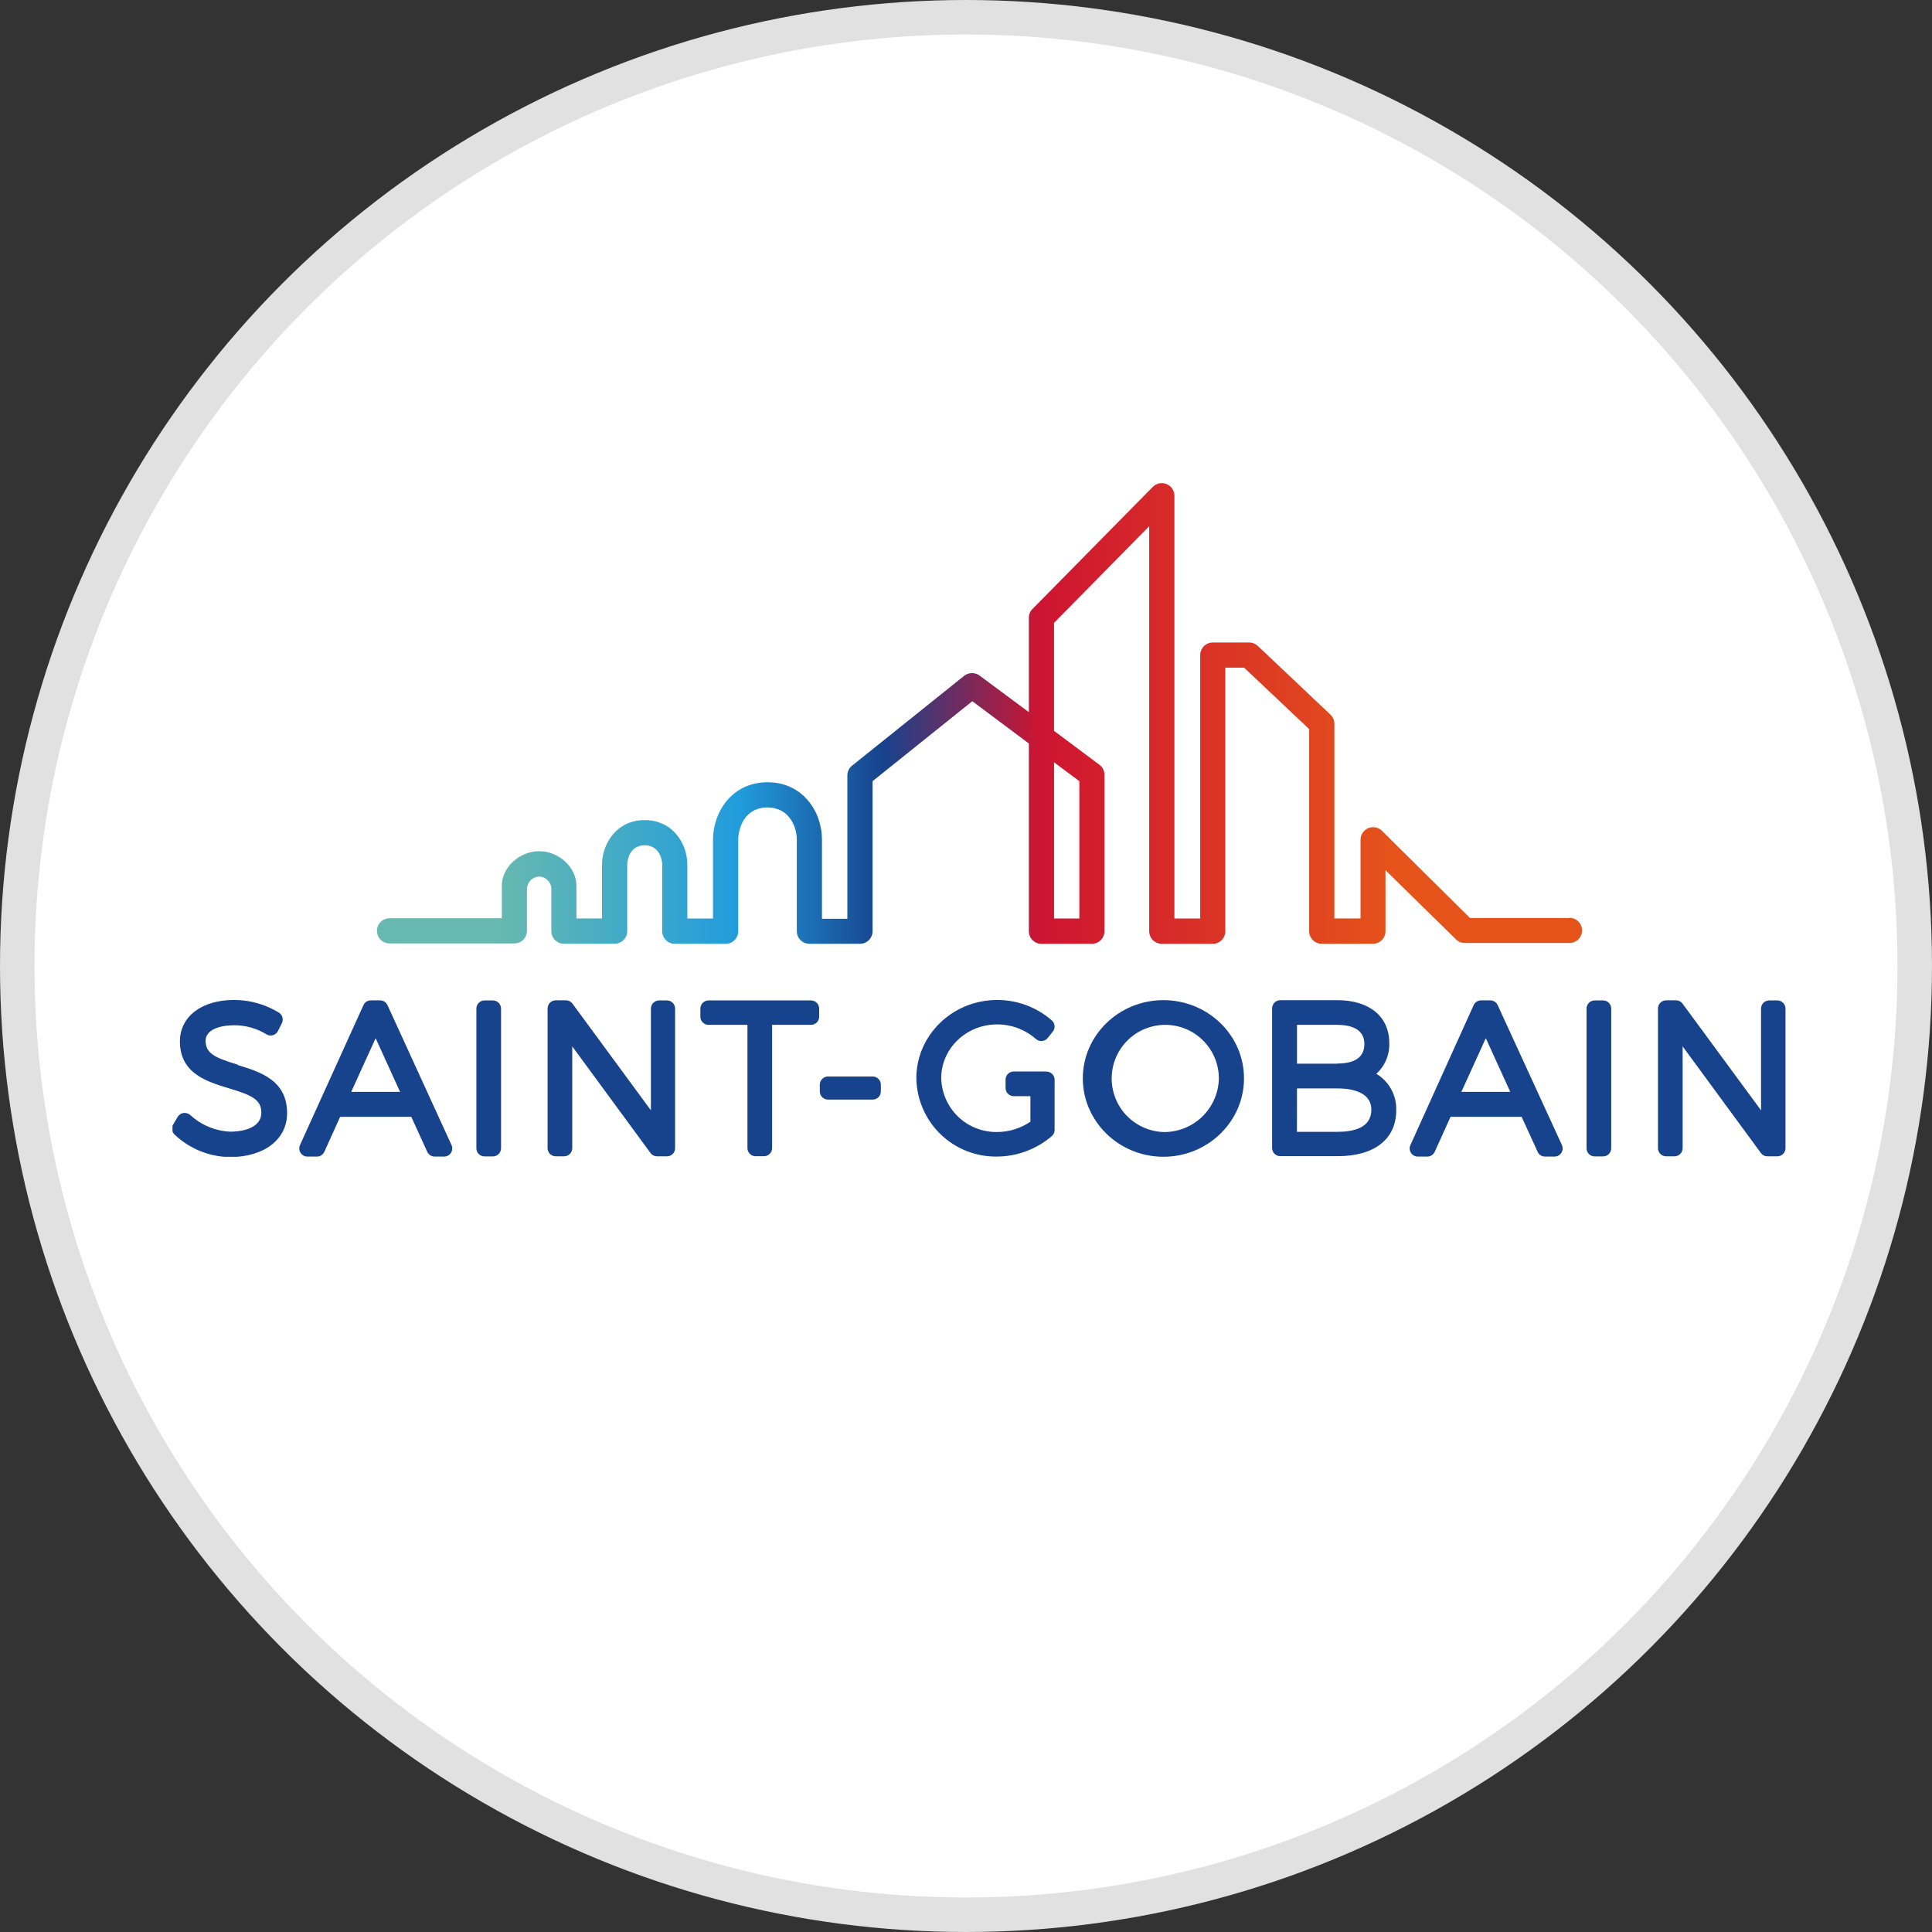 <svg width="56" height="56" viewBox="0 0 56 56" fill="none" xmlns="http://www.w3.org/2000/svg">
<rect x="0" y="0" width="56" height="56" fill="#333333" stroke="none"/>
<g id="Cie de Saint-Gobain" clip-path="url(#clip0_1144_2)">
<circle id="bg" cx="28" cy="28" r="27.5" fill="white" stroke="#E1E1E1"/>
<g id="Logo_Saint-Gobain 1" clip-path="url(#clip1_1144_2)">
<path id="Vector" d="M6.892 30.86C6.243 30.663 5.959 30.539 5.959 30.167C5.959 29.835 6.401 29.717 6.785 29.717C7.112 29.716 7.433 29.805 7.713 29.974C7.741 29.993 7.773 30.006 7.807 30.012C7.84 30.017 7.875 30.016 7.907 30.007C7.94 29.998 7.971 29.982 7.997 29.96C8.023 29.939 8.044 29.911 8.059 29.881L8.169 29.66C8.196 29.608 8.202 29.547 8.187 29.49C8.171 29.433 8.135 29.384 8.085 29.352C7.694 29.112 7.245 28.985 6.787 28.984C5.843 28.984 5.215 29.467 5.215 30.185C5.215 31.118 6.004 31.354 6.631 31.544C7.293 31.742 7.583 31.871 7.575 32.265C7.567 32.659 7.109 32.802 6.674 32.802C6.248 32.783 5.842 32.616 5.526 32.33C5.5 32.305 5.468 32.285 5.434 32.273C5.399 32.261 5.363 32.256 5.326 32.259C5.289 32.264 5.254 32.276 5.223 32.297C5.192 32.318 5.167 32.345 5.148 32.377L5.021 32.592C4.993 32.638 4.981 32.692 4.988 32.745C4.995 32.798 5.02 32.847 5.059 32.885C5.494 33.298 6.069 33.532 6.669 33.538C7.654 33.538 8.321 33.027 8.321 32.27C8.328 31.307 7.528 31.064 6.885 30.869" fill="#17428C"/>
<path id="Vector_2" d="M10.18 31.648L10.888 30.092L11.596 31.648H10.18ZM11.232 29.135C11.213 29.093 11.182 29.058 11.143 29.033C11.104 29.008 11.059 28.995 11.013 28.996H10.752C10.706 28.995 10.661 29.008 10.622 29.033C10.584 29.058 10.553 29.094 10.534 29.136L8.698 33.185C8.681 33.222 8.673 33.262 8.675 33.303C8.678 33.343 8.691 33.382 8.712 33.416C8.734 33.45 8.765 33.478 8.8 33.497C8.836 33.516 8.876 33.525 8.917 33.524H9.183C9.229 33.525 9.275 33.512 9.313 33.487C9.352 33.462 9.383 33.426 9.402 33.384L9.859 32.371H11.921L12.384 33.385C12.403 33.427 12.434 33.462 12.472 33.487C12.511 33.511 12.556 33.525 12.601 33.524H12.868C12.908 33.525 12.948 33.515 12.984 33.496C13.019 33.477 13.049 33.45 13.071 33.416C13.093 33.382 13.106 33.343 13.108 33.302C13.111 33.262 13.103 33.222 13.085 33.185L11.232 29.135ZM14.287 28.998H14.044C13.982 28.998 13.922 29.023 13.877 29.067C13.833 29.112 13.808 29.172 13.808 29.234V33.283C13.808 33.346 13.833 33.406 13.877 33.45C13.922 33.495 13.982 33.519 14.044 33.519H14.287C14.35 33.519 14.41 33.495 14.454 33.45C14.498 33.406 14.523 33.346 14.523 33.283V29.234C14.523 29.172 14.498 29.112 14.454 29.067C14.41 29.023 14.35 28.998 14.287 28.998ZM19.339 28.998H19.103C19.041 28.998 18.981 29.023 18.936 29.067C18.892 29.112 18.867 29.172 18.867 29.234V32.184L16.595 29.093C16.573 29.062 16.544 29.037 16.511 29.02C16.477 29.003 16.44 28.994 16.403 28.995H16.108C16.045 28.995 15.985 29.02 15.941 29.064C15.897 29.108 15.872 29.168 15.872 29.231V33.28C15.872 33.343 15.897 33.403 15.941 33.447C15.985 33.491 16.045 33.516 16.108 33.516H16.351C16.413 33.516 16.473 33.491 16.518 33.447C16.562 33.403 16.587 33.343 16.587 33.28V30.33L18.855 33.42C18.877 33.451 18.906 33.475 18.939 33.492C18.973 33.509 19.01 33.517 19.048 33.517H19.332C19.395 33.517 19.455 33.492 19.499 33.448C19.543 33.404 19.568 33.344 19.568 33.281V29.234C19.568 29.172 19.543 29.112 19.499 29.067C19.455 29.023 19.395 28.998 19.332 28.998M23.515 28.998H20.537C20.474 28.998 20.414 29.023 20.37 29.067C20.326 29.112 20.301 29.172 20.301 29.234V29.47C20.301 29.533 20.326 29.593 20.37 29.637C20.414 29.681 20.474 29.706 20.537 29.706H21.665V33.278C21.665 33.34 21.69 33.4 21.734 33.444C21.778 33.489 21.838 33.514 21.901 33.514H22.144C22.206 33.514 22.267 33.489 22.311 33.444C22.355 33.4 22.38 33.34 22.38 33.278V29.706H23.508C23.57 29.706 23.63 29.681 23.675 29.637C23.719 29.593 23.744 29.533 23.744 29.47V29.234C23.744 29.172 23.719 29.112 23.675 29.067C23.63 29.023 23.57 28.998 23.508 28.998M25.296 31.203H23.999C23.936 31.203 23.876 31.228 23.832 31.273C23.788 31.317 23.763 31.377 23.763 31.439V31.636C23.763 31.699 23.788 31.759 23.832 31.803C23.876 31.848 23.936 31.872 23.999 31.872H25.296C25.359 31.872 25.419 31.848 25.463 31.803C25.508 31.759 25.532 31.699 25.532 31.636V31.439C25.532 31.377 25.508 31.317 25.463 31.273C25.419 31.228 25.359 31.203 25.296 31.203ZM30.327 31.058H29.383C29.321 31.058 29.261 31.083 29.216 31.127C29.172 31.172 29.147 31.232 29.147 31.294V31.537C29.147 31.6 29.172 31.66 29.216 31.704C29.261 31.748 29.321 31.773 29.383 31.773H29.867V32.513C29.583 32.707 29.246 32.811 28.902 32.812C28.48 32.818 28.073 32.658 27.769 32.365C27.466 32.072 27.291 31.671 27.282 31.249C27.282 30.39 28.009 29.693 28.902 29.693C29.314 29.692 29.713 29.841 30.023 30.113C30.047 30.135 30.075 30.152 30.106 30.163C30.137 30.173 30.169 30.177 30.202 30.175C30.234 30.172 30.266 30.163 30.295 30.147C30.323 30.132 30.349 30.11 30.369 30.085L30.514 29.905C30.553 29.858 30.573 29.796 30.567 29.735C30.562 29.673 30.533 29.615 30.485 29.575C30.047 29.193 29.485 28.984 28.903 28.985C27.611 28.985 26.561 30.002 26.561 31.252C26.57 31.862 26.82 32.444 27.256 32.87C27.693 33.296 28.281 33.531 28.891 33.524C29.475 33.522 30.04 33.313 30.484 32.934C30.511 32.912 30.532 32.884 30.546 32.853C30.561 32.821 30.568 32.787 30.568 32.752V31.297C30.568 31.234 30.543 31.174 30.499 31.13C30.455 31.085 30.395 31.061 30.332 31.061M33.722 32.813C33.417 32.802 33.122 32.702 32.874 32.525C32.626 32.348 32.435 32.102 32.326 31.817C32.216 31.533 32.193 31.222 32.259 30.925C32.324 30.627 32.476 30.355 32.695 30.143C32.914 29.931 33.191 29.788 33.491 29.732C33.791 29.676 34.1 29.71 34.381 29.828C34.662 29.947 34.901 30.146 35.07 30.4C35.239 30.654 35.329 30.952 35.33 31.256C35.322 31.676 35.148 32.075 34.847 32.367C34.546 32.658 34.141 32.819 33.722 32.813ZM33.722 28.99C32.433 28.99 31.386 30.007 31.386 31.256C31.386 32.506 32.433 33.529 33.722 33.529C35.01 33.529 36.058 32.509 36.058 31.256C36.058 30.003 35.009 28.99 33.722 28.99ZM37.594 31.548H38.761C39.13 31.548 39.749 31.628 39.749 32.166C39.749 32.704 39.213 32.807 38.761 32.807H37.593L37.594 31.548ZM38.762 30.832H37.594V29.706H38.761C39.115 29.706 39.547 29.803 39.547 30.261C39.547 30.636 39.282 30.827 38.761 30.827M39.89 31.127C40.015 31.015 40.114 30.876 40.179 30.722C40.245 30.567 40.275 30.4 40.269 30.232C40.269 29.467 39.693 28.991 38.767 28.991H37.109C37.047 28.991 36.986 29.016 36.942 29.06C36.898 29.105 36.873 29.165 36.873 29.227V33.276C36.873 33.339 36.898 33.399 36.942 33.443C36.986 33.487 37.047 33.512 37.109 33.512H38.777C39.839 33.512 40.47 33.016 40.47 32.184C40.478 31.971 40.428 31.76 40.325 31.573C40.223 31.386 40.072 31.23 39.889 31.122" fill="#17428C"/>
<path id="Vector_3" d="M42.359 31.648L43.067 30.092L43.775 31.648H42.359ZM43.411 29.135C43.392 29.093 43.362 29.058 43.323 29.033C43.284 29.008 43.239 28.995 43.193 28.996H42.932C42.886 28.995 42.841 29.008 42.802 29.033C42.763 29.058 42.733 29.094 42.714 29.136L40.884 33.185C40.866 33.222 40.858 33.262 40.861 33.303C40.863 33.343 40.876 33.382 40.898 33.416C40.92 33.45 40.95 33.478 40.986 33.497C41.022 33.516 41.062 33.525 41.102 33.524H41.369C41.415 33.525 41.46 33.512 41.499 33.487C41.538 33.462 41.568 33.426 41.587 33.384L42.045 32.371H44.105L44.569 33.385C44.587 33.427 44.618 33.462 44.656 33.487C44.695 33.511 44.74 33.525 44.786 33.524H45.052C45.093 33.525 45.133 33.516 45.169 33.497C45.204 33.478 45.234 33.45 45.256 33.416C45.278 33.382 45.291 33.343 45.294 33.303C45.296 33.262 45.288 33.222 45.271 33.185L43.411 29.135ZM46.466 28.998H46.223C46.16 28.998 46.1 29.023 46.056 29.067C46.012 29.112 45.987 29.172 45.987 29.234V33.283C45.987 33.346 46.012 33.406 46.056 33.45C46.1 33.495 46.16 33.519 46.223 33.519H46.466C46.528 33.519 46.588 33.495 46.633 33.45C46.677 33.406 46.702 33.346 46.702 33.283V29.234C46.702 29.172 46.677 29.112 46.633 29.067C46.588 29.023 46.528 28.998 46.466 28.998ZM51.517 28.998H51.281C51.218 28.998 51.158 29.023 51.114 29.067C51.07 29.112 51.045 29.172 51.045 29.234V32.184L48.771 29.093C48.749 29.062 48.72 29.037 48.686 29.02C48.653 29.003 48.615 28.994 48.578 28.995H48.293C48.231 28.995 48.171 29.02 48.127 29.064C48.082 29.108 48.057 29.168 48.057 29.231V33.28C48.057 33.343 48.082 33.403 48.127 33.447C48.171 33.491 48.231 33.516 48.293 33.516H48.536C48.599 33.516 48.659 33.491 48.703 33.447C48.748 33.403 48.772 33.343 48.772 33.28V30.33L51.04 33.42C51.062 33.45 51.091 33.475 51.124 33.492C51.158 33.509 51.195 33.517 51.232 33.517H51.517C51.579 33.517 51.639 33.492 51.684 33.448C51.728 33.404 51.753 33.344 51.753 33.281V29.234C51.753 29.172 51.728 29.112 51.684 29.067C51.639 29.023 51.579 28.998 51.517 28.998Z" fill="#17428C"/>
<path id="Vector_4" d="M45.492 26.61H42.609L42.589 26.59L40.058 24.082C40.007 24.031 39.941 23.997 39.871 23.983C39.8 23.969 39.727 23.977 39.66 24.004C39.594 24.032 39.537 24.078 39.497 24.138C39.458 24.198 39.436 24.268 39.436 24.34V26.622H38.678V20.975C38.677 20.925 38.666 20.876 38.646 20.83C38.626 20.785 38.596 20.744 38.56 20.71L36.457 18.722C36.389 18.658 36.3 18.622 36.207 18.623H35.153C35.057 18.623 34.964 18.661 34.896 18.73C34.828 18.798 34.789 18.891 34.789 18.987V26.623H34.041V14.368C34.041 14.296 34.019 14.225 33.979 14.165C33.939 14.105 33.881 14.058 33.814 14.031C33.747 14.004 33.673 13.997 33.603 14.012C33.532 14.026 33.467 14.061 33.415 14.112L29.927 17.652C29.859 17.72 29.822 17.812 29.822 17.908V20.642L28.393 19.581C28.327 19.534 28.248 19.509 28.168 19.51C28.087 19.512 28.009 19.539 27.946 19.589L24.698 22.193C24.655 22.227 24.62 22.27 24.597 22.319C24.573 22.369 24.561 22.422 24.561 22.477V26.631H23.825V24.333C23.825 23.528 23.271 22.674 22.246 22.674C21.221 22.674 20.667 23.533 20.667 24.341V26.623H19.923V25.069C19.923 24.44 19.49 23.771 18.686 23.771C17.883 23.771 17.45 24.442 17.45 25.069V26.622H16.708V25.677C16.708 25.142 16.203 24.673 15.627 24.673C15.051 24.673 14.546 25.145 14.546 25.672V26.616H11.291C11.194 26.616 11.101 26.655 11.033 26.723C10.964 26.791 10.926 26.884 10.926 26.981C10.926 27.078 10.964 27.171 11.033 27.239C11.101 27.308 11.194 27.346 11.291 27.346H14.908C15.005 27.346 15.098 27.308 15.166 27.24C15.235 27.171 15.273 27.078 15.273 26.982V25.742C15.282 25.653 15.323 25.57 15.388 25.508C15.453 25.447 15.537 25.411 15.627 25.407C15.719 25.409 15.806 25.446 15.872 25.511C15.938 25.575 15.977 25.662 15.981 25.754V26.991C15.982 27.088 16.02 27.18 16.088 27.248C16.157 27.316 16.249 27.354 16.345 27.355H17.816C17.912 27.354 18.005 27.316 18.073 27.247C18.141 27.179 18.18 27.087 18.18 26.99V25.07C18.18 24.873 18.286 24.501 18.687 24.501C19.088 24.501 19.195 24.872 19.195 25.069V26.992C19.195 27.089 19.234 27.182 19.302 27.25C19.37 27.318 19.463 27.357 19.559 27.357H21.033C21.13 27.357 21.222 27.319 21.291 27.25C21.359 27.182 21.398 27.089 21.398 26.992V24.341C21.398 24.017 21.575 23.404 22.247 23.404C22.87 23.404 23.096 23.96 23.096 24.334V26.992C23.097 27.089 23.135 27.182 23.204 27.25C23.272 27.318 23.364 27.357 23.461 27.357H24.928C25.024 27.357 25.117 27.318 25.185 27.25C25.253 27.182 25.292 27.089 25.292 26.992V22.643L25.318 22.622L28.183 20.325L29.822 21.55V26.992C29.822 27.089 29.86 27.182 29.929 27.25C29.997 27.318 30.09 27.357 30.186 27.357H31.649C31.746 27.357 31.838 27.318 31.907 27.25C31.975 27.182 32.014 27.089 32.014 26.992V22.459C32.014 22.403 32 22.347 31.975 22.296C31.95 22.245 31.913 22.201 31.867 22.167L30.551 21.184V18.054L30.571 18.034L33.31 15.254V26.992C33.311 27.089 33.349 27.182 33.417 27.25C33.486 27.318 33.578 27.357 33.675 27.357H35.152C35.249 27.357 35.341 27.318 35.41 27.25C35.478 27.182 35.516 27.089 35.517 26.992V19.352H36.061L36.081 19.371L37.947 21.133V26.992C37.947 27.089 37.986 27.182 38.054 27.25C38.123 27.318 38.215 27.357 38.312 27.357H39.795C39.891 27.357 39.984 27.318 40.052 27.25C40.121 27.182 40.159 27.089 40.159 26.992V25.223L42.202 27.228C42.27 27.296 42.362 27.334 42.458 27.333H45.491C45.588 27.333 45.681 27.295 45.749 27.227C45.818 27.158 45.856 27.065 45.856 26.968C45.856 26.871 45.818 26.779 45.749 26.71C45.681 26.642 45.588 26.603 45.491 26.603L45.492 26.61ZM31.285 22.642V26.623H30.552V22.095L31.285 22.642Z" fill="url(#paint0_linear_1144_2)"/>
</g>
</g>
<defs>
<linearGradient id="paint0_linear_1144_2" x1="10.885" y1="20.677" x2="45.954" y2="20.677" gradientUnits="userSpaceOnUse">
<stop offset="0.1" stop-color="#67B9B0"/>
<stop offset="0.3" stop-color="#219CDC"/>
<stop offset="0.42" stop-color="#17428C"/>
<stop offset="0.55" stop-color="#CE1431"/>
<stop offset="0.84" stop-color="#E5531A"/>
</linearGradient>
<clipPath id="clip0_1144_2">
<rect width="56" height="56" fill="white"/>
</clipPath>
<clipPath id="clip1_1144_2">
<rect width="46.756" height="19.53" fill="white" transform="translate(5 14)"/>
</clipPath>
</defs>
</svg>

